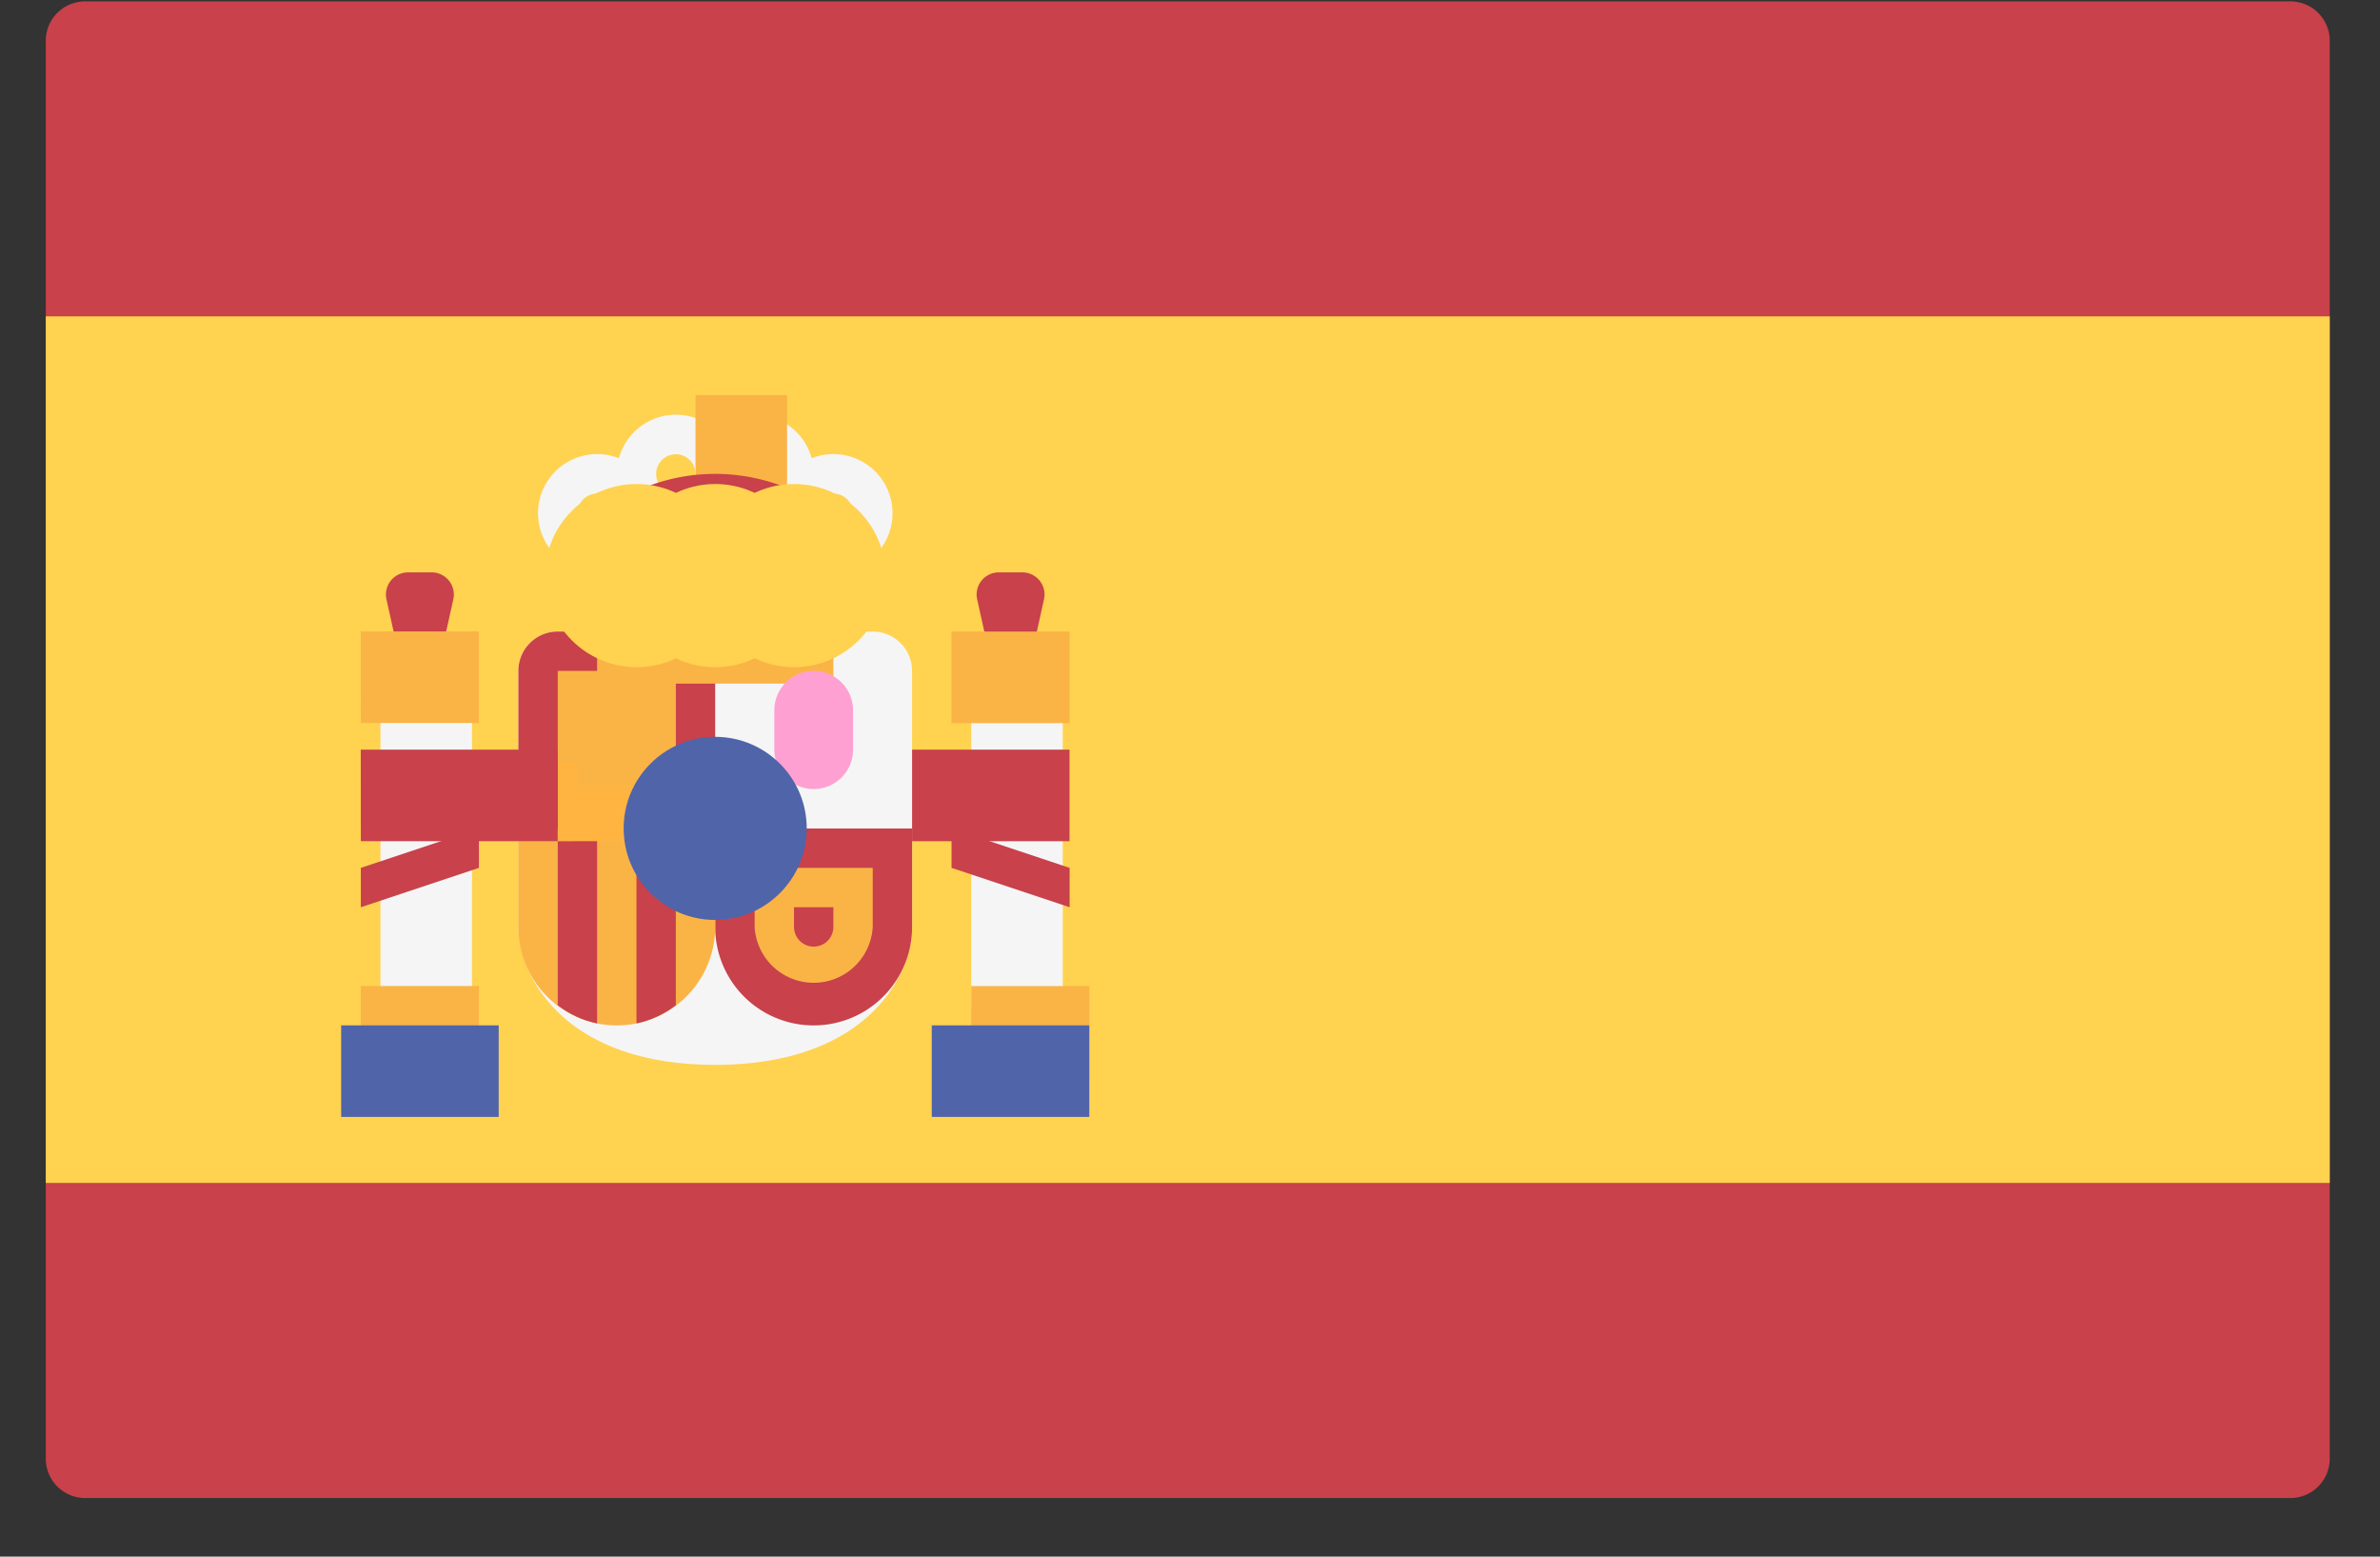 <svg xmlns="http://www.w3.org/2000/svg" width="26" height="17" viewBox="0 0 26 17"><rect x="0" y="0" width="26" height="17" fill="#333333" stroke="none"/><g fill="none" transform="translate(.5)"><path fill="#C8414B" d="M.43 16.36h24.091a.43.43 0 0 0 .43-.43V.445a.43.43 0 0 0-.43-.43H.431A.43.43 0 0 0 0 .443V15.93c0 .237.193.43.43.43"/><path fill="#FFD250" d="M0 3.455h24.951v9.464H0z"/><path fill="#C8414B" d="m10.54 8.187.365-1.641a.242.242 0 0 0-.237-.295h-.257a.242.242 0 0 0-.236.295z"/><path fill="#F5F5F5" d="M10.11 7.327h1v3.656h-1z"/><path fill="#FAB446" d="M9.894 6.897h1.291v1H9.894z"/><g fill="#C8414B"><path d="M9.034 8.187h2.15v1h-2.15z"/><path d="m11.185 9.908-1.29-.43v-.43l1.29.43zM4.087 8.187l.365-1.641a.242.242 0 0 0-.237-.295h-.257a.242.242 0 0 0-.236.295z"/></g><path fill="#F5F5F5" d="M5.593 6.897a.43.43 0 0 0-.43.43v2.796c0 .523.487 1.506 2.15 1.506 1.663 0 2.151-.983 2.151-1.506V7.327a.43.43 0 0 0-.43-.43z"/><path fill="#C8414B" d="M7.313 9.048h-2.15V7.327a.43.43 0 0 1 .43-.43h1.72zm0 0h2.151v1.075a1.075 1.075 0 0 1-2.151 0z"/><path fill="#FAB446" d="M5.162 9.048h2.151v1.075a1.075 1.075 0 0 1-2.151 0z"/><path fill="#C8414B" d="M6.883 10.979V9.048h-.43v2.129c.16-.033.305-.103.43-.198m-.86.198v-2.13h-.43v1.932c.125.095.27.165.43.198"/><path fill="#FFB441" d="M5.593 8.187h1.291v1H5.593z"/><g fill="#FAB446"><path d="M5.593 7.327h1.29v1h-1.29z"/><path d="M5.808 7.582h1v1h-1z"/></g><path fill="#F5F5F5" d="M3.656 7.327h1v3.656h-1z"/><path fill="#FAB446" d="M3.441 10.768h1.291v1h-1.29zm0-3.872h1.291v1h-1.29z"/><path fill="#5064AA" d="M3.227 11.198h1.721v1H3.227z"/><path fill="#FAB446" d="M10.11 10.769h1.291v1H10.11z"/><path fill="#5064AA" d="M9.679 11.198H11.4v1H9.679z"/><path fill="#FAB446" d="M6.023 6.466h2.581v1H6.023z"/><path fill="#FFB441" d="M7.098 5.176h1v1.291h-1z"/><g fill="#F5F5F5"><path d="M6.883 5.821a.646.646 0 1 1 .002-1.292.646.646 0 0 1-.002 1.292m0-.86a.215.215 0 1 0 0 .43.215.215 0 0 0 0-.43"/><path d="M7.744 5.821a.646.646 0 1 1 0-1.292.646.646 0 0 1 0 1.292m0-.86a.215.215 0 1 0 0 .43.215.215 0 0 0 0-.43"/><path d="M8.604 6.251a.646.646 0 1 1 .001-1.292.646.646 0 0 1-.001 1.292m0-.86a.215.215 0 1 0 0 .43.215.215 0 0 0 0-.43m-2.581.86a.646.646 0 1 1 .001-1.292.646.646 0 0 1-.001 1.292m0-.86a.215.215 0 1 0 0 .43.215.215 0 0 0 0-.43"/></g><path fill="#FAB446" d="M8.604 9.908v.215a.215.215 0 0 1-.43 0v-.215zm.43-.43h-1.29v.645a.646.646 0 0 0 1.29 0z"/><path fill="#FFA0D2" d="M8.389 8.617a.43.43 0 0 1-.43-.43v-.43a.43.43 0 0 1 .86 0v.43a.43.43 0 0 1-.43.43"/><circle cx="7.313" cy="9.047" r="1" fill="#5064AA"/><path fill="#FAB446" d="M7.098 4.315h1v1.291h-1z"/><path fill="#C8414B" d="m6.023 6.466-.43-.43.251-.252a2.077 2.077 0 0 1 2.938 0l.252.252-.43.43z"/><g fill="#FFD250" transform="translate(6.19 5.8)"><circle cx="1.124" cy=".486" r="1"/><circle cx=".264" cy=".486" r="1"/><circle cx="1.984" cy=".486" r="1"/></g><g fill="#C8414B"><path d="M3.441 8.187h2.151v1h-2.15z"/><path d="m3.442 9.908 1.29-.43v-.43l-1.29.43z"/></g></g></svg>